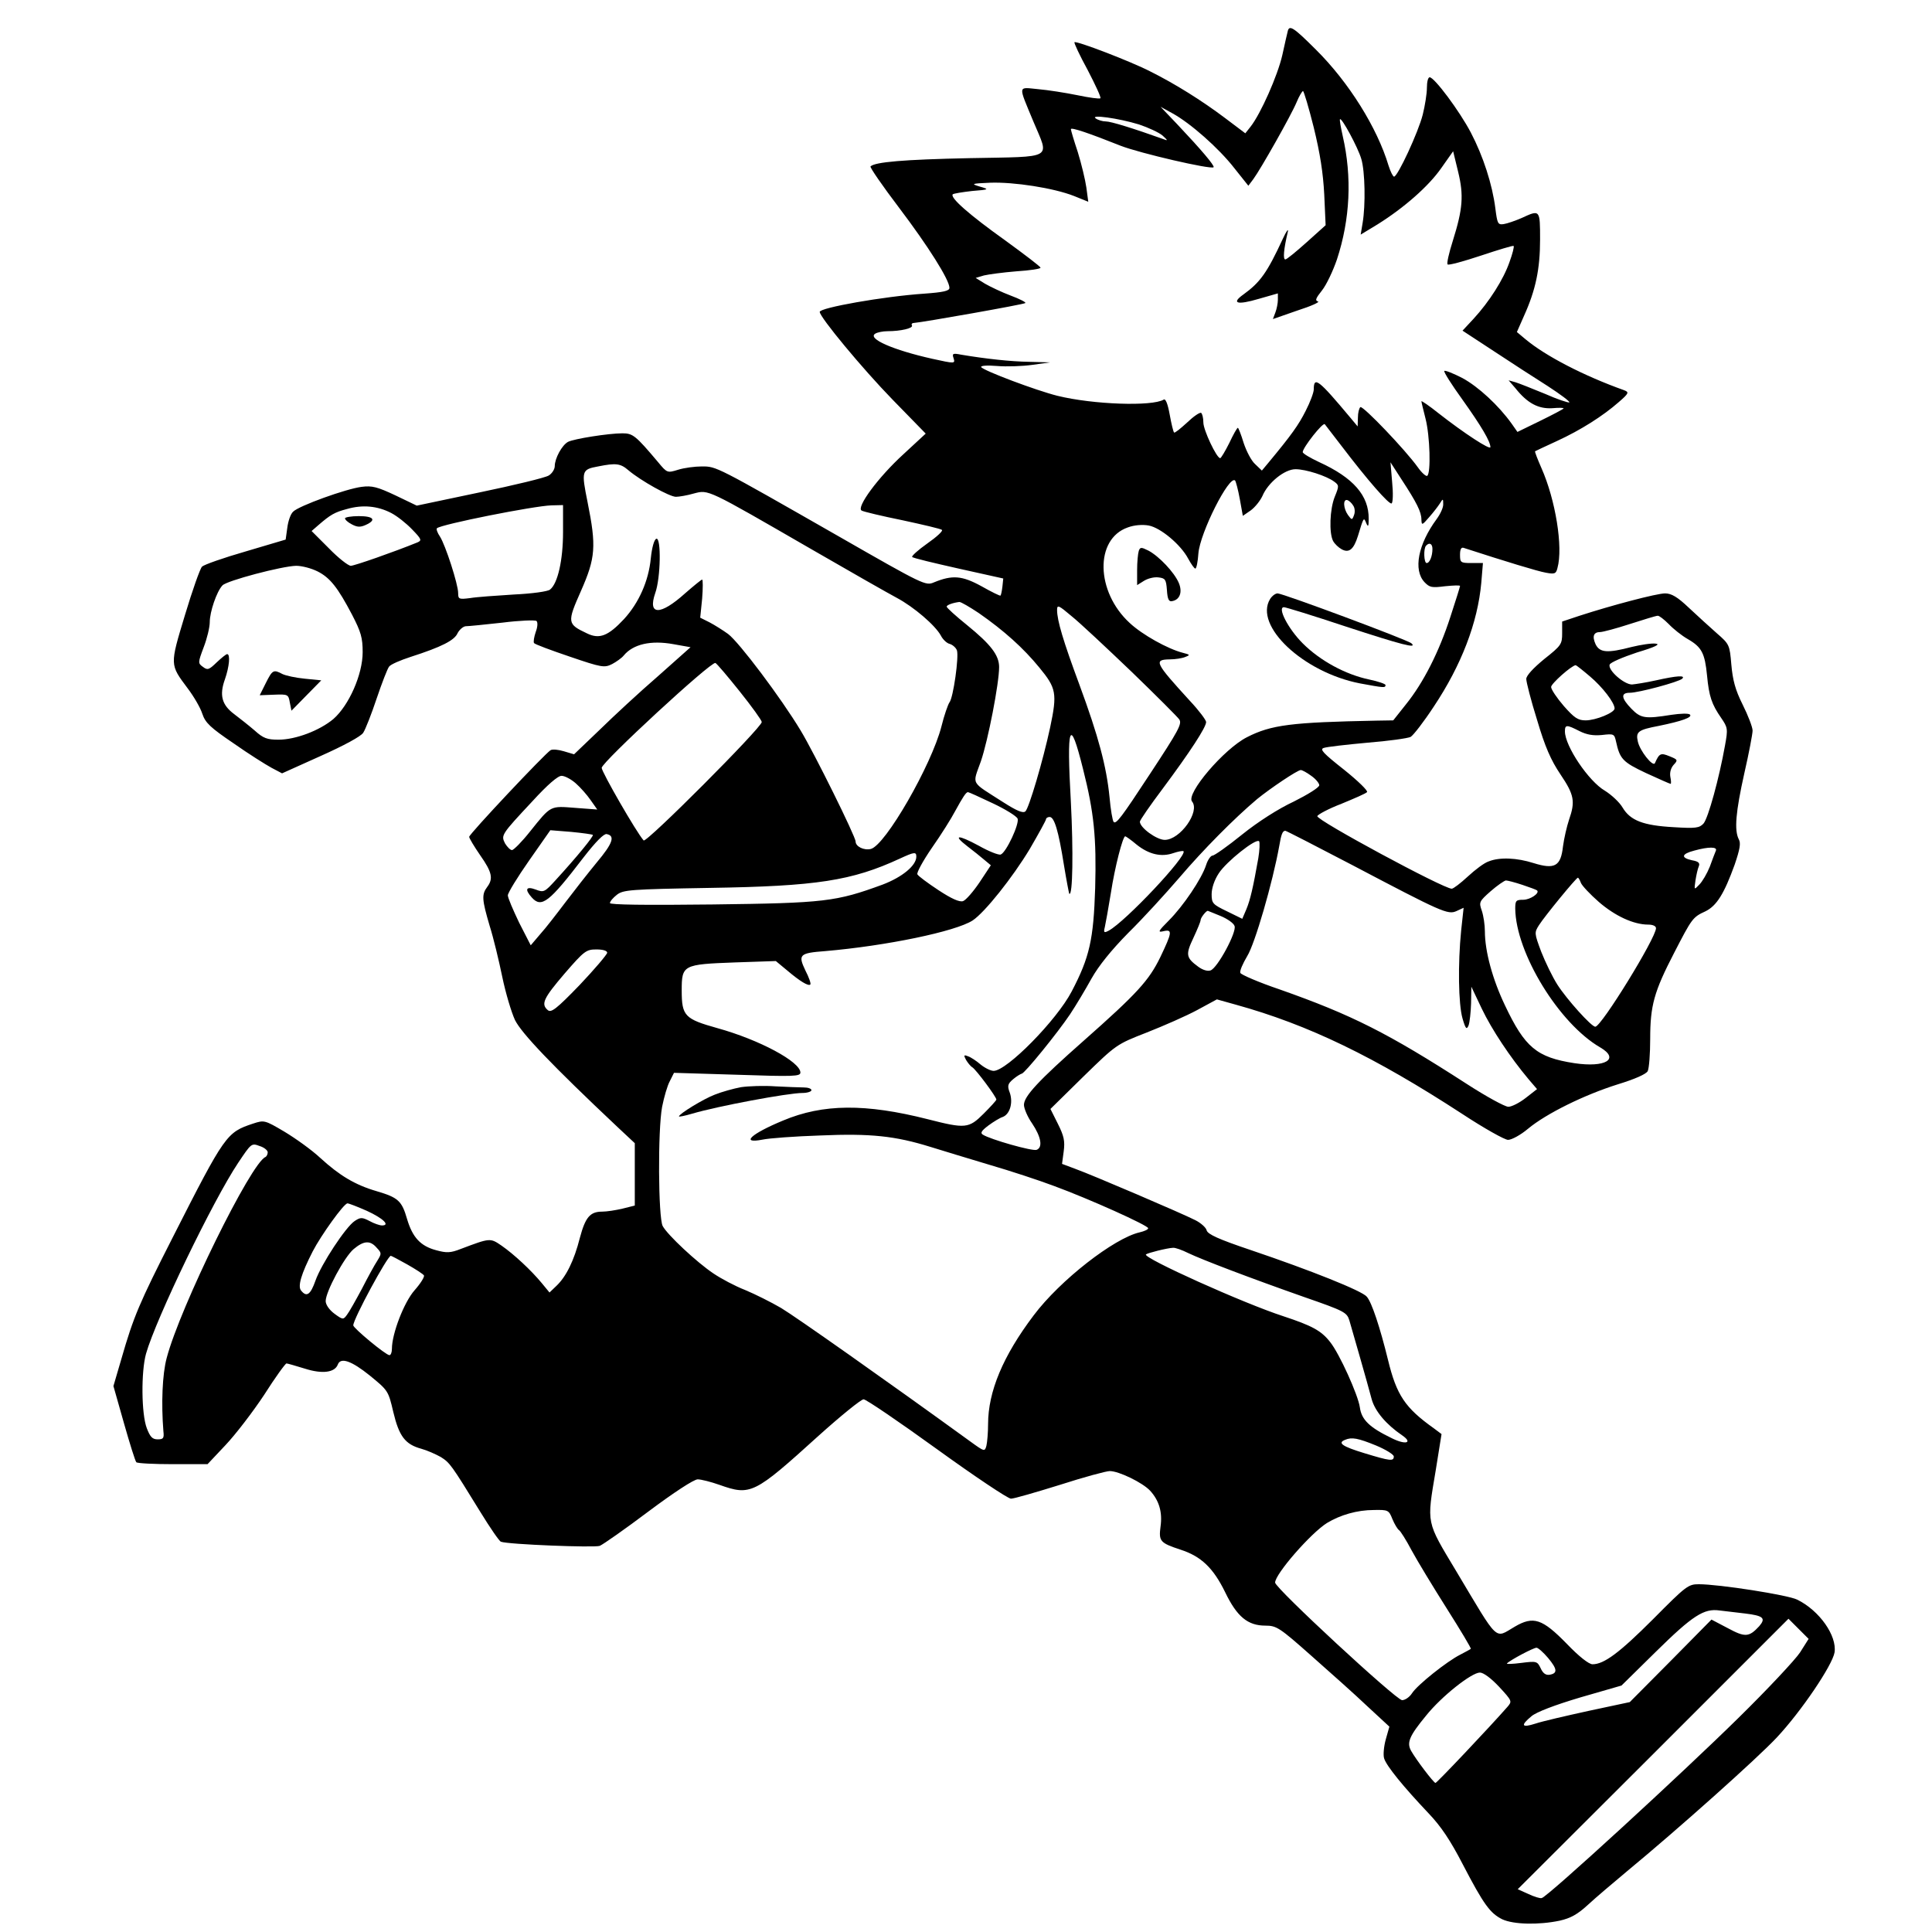 <?xml version="1.0" standalone="no"?>
<!DOCTYPE svg PUBLIC "-//W3C//DTD SVG 20010904//EN"
 "http://www.w3.org/TR/2001/REC-SVG-20010904/DTD/svg10.dtd">
<svg version="1.0" xmlns="http://www.w3.org/2000/svg"
 width="700pt" height="700pt" viewBox="0 0 700 700"
 preserveAspectRatio="xMidYMid meet">
<g transform="translate(0,700) scale(0.1,-0.1)"
fill="#000000" stroke="none">
<path d="M4666 6888 c-2 -7 -11 -47 -20 -88 -17 -74 -78 -212 -115 -259 l-19
-24 -73 55 c-85 64 -181 124 -271 169 -72 37 -268 112 -275 106 -2 -3 19 -48
48 -101 28 -54 49 -99 46 -102 -3 -3 -40 2 -83 11 -44 9 -108 19 -143 22 -74
7 -73 18 -17 -117 58 -139 80 -127 -231 -133 -240 -5 -343 -14 -359 -30 -3 -3
43 -70 103 -149 106 -140 183 -262 183 -291 0 -11 -22 -16 -92 -21 -147 -10
-378 -51 -378 -66 0 -19 154 -205 264 -318 l120 -123 -81 -75 c-91 -83 -172
-193 -151 -204 7 -4 74 -20 148 -35 74 -16 139 -31 143 -35 4 -4 -20 -26 -53
-49 -34 -24 -58 -46 -55 -49 3 -4 79 -22 168 -42 l162 -36 -3 -29 c-2 -17 -5
-31 -7 -33 -1 -2 -32 13 -69 34 -71 39 -106 41 -172 14 -30 -13 -37 -10 -344
166 -448 256 -444 254 -497 254 -25 0 -64 -5 -86 -12 -39 -12 -40 -12 -73 28
-81 96 -91 104 -129 104 -50 0 -176 -20 -197 -31 -22 -12 -48 -60 -48 -88 0
-11 -10 -27 -22 -34 -13 -8 -125 -35 -250 -61 l-228 -48 -77 37 c-66 31 -85
36 -123 31 -56 -7 -228 -69 -248 -90 -9 -8 -18 -34 -21 -58 l-6 -43 -145 -43
c-80 -23 -151 -48 -158 -55 -7 -7 -35 -86 -62 -176 -55 -182 -55 -178 10 -265
22 -29 46 -70 53 -92 11 -33 29 -50 113 -107 54 -38 116 -77 138 -89 l38 -20
140 63 c83 37 146 71 154 84 8 12 30 68 49 125 19 56 39 108 45 115 6 8 41 23
78 35 112 36 159 60 170 86 7 13 20 24 29 25 10 0 70 6 133 13 63 8 119 10
124 6 5 -5 4 -22 -3 -40 -6 -18 -9 -36 -6 -40 2 -4 61 -26 129 -49 117 -40
126 -41 154 -27 15 8 35 22 42 31 34 41 98 56 180 41 l62 -11 -118 -105 c-66
-57 -161 -145 -211 -194 l-93 -89 -37 11 c-20 6 -41 8 -48 4 -22 -14 -295
-304 -295 -314 0 -5 18 -35 40 -67 43 -61 48 -85 25 -115 -20 -27 -19 -45 9
-140 14 -44 34 -128 46 -186 12 -58 33 -128 46 -156 24 -48 132 -162 372 -388
l62 -58 0 -113 0 -113 -44 -11 c-25 -6 -58 -11 -74 -11 -44 0 -61 -20 -81 -95
-21 -83 -50 -141 -85 -174 l-25 -24 -28 34 c-38 46 -100 104 -146 136 -41 28
-41 28 -147 -12 -38 -15 -52 -15 -89 -5 -57 15 -86 46 -106 113 -19 66 -32 78
-110 101 -79 23 -135 57 -205 121 -31 29 -90 71 -130 95 -71 42 -73 42 -113
29 -96 -32 -101 -38 -292 -414 -120 -236 -141 -285 -185 -438 l-29 -99 38
-134 c21 -74 41 -138 45 -142 4 -4 64 -7 133 -7 l125 0 65 69 c36 38 99 120
140 182 40 63 77 114 81 114 4 0 34 -9 67 -19 63 -20 108 -14 119 15 10 27 49
14 116 -40 66 -54 67 -55 85 -132 21 -88 43 -117 101 -133 22 -6 53 -20 71
-30 33 -21 37 -26 144 -200 35 -57 68 -105 74 -107 27 -10 338 -22 358 -15 12
5 92 61 177 125 91 68 164 116 178 116 12 0 48 -9 79 -20 113 -40 125 -34 359
178 80 72 154 132 163 132 9 0 128 -81 265 -180 137 -99 258 -180 269 -180 11
0 90 23 177 50 87 28 168 50 181 50 33 0 119 -42 146 -71 33 -36 45 -78 38
-129 -7 -54 -3 -60 73 -85 74 -24 118 -66 161 -154 43 -89 82 -121 146 -121
40 0 51 -7 166 -109 68 -60 160 -142 203 -183 l80 -74 -13 -46 c-7 -25 -10
-57 -6 -69 8 -27 70 -103 161 -199 45 -47 79 -98 124 -185 76 -146 99 -177
143 -199 41 -19 132 -21 208 -5 40 9 65 23 103 58 28 26 92 80 141 121 183
151 472 409 543 485 88 94 201 261 209 308 9 60 -54 151 -135 191 -33 17 -283
56 -357 56 -38 0 -46 -6 -165 -126 -122 -122 -178 -164 -220 -164 -13 0 -49
28 -93 74 -89 91 -121 102 -189 62 -74 -43 -55 -61 -211 200 -111 185 -108
170 -75 367 l21 131 -28 21 c-104 74 -135 120 -166 248 -29 118 -59 209 -77
229 -17 21 -205 96 -421 169 -116 39 -155 57 -159 71 -2 10 -21 27 -41 37 -49
25 -374 164 -435 186 l-48 18 6 45 c5 38 1 56 -21 100 l-27 54 119 117 c120
117 120 117 230 160 61 24 143 60 182 81 l72 39 68 -19 c264 -73 503 -189 821
-396 79 -52 154 -94 166 -94 13 0 46 18 72 40 66 55 204 123 325 161 62 19
103 37 109 48 5 10 9 63 9 117 0 121 14 171 87 312 64 124 67 129 113 150 41
20 68 64 106 169 19 56 23 78 15 92 -17 33 -11 100 20 239 17 74 30 143 30
155 0 12 -16 54 -36 94 -27 54 -36 89 -41 145 -6 71 -7 74 -52 113 -25 22 -71
64 -102 93 -41 39 -63 52 -86 52 -30 0 -193 -43 -310 -81 l-63 -21 0 -42 c0
-40 -3 -45 -65 -94 -40 -33 -65 -60 -65 -72 0 -11 17 -78 39 -148 29 -98 50
-146 85 -198 50 -74 54 -98 31 -164 -8 -24 -18 -67 -22 -97 -8 -72 -30 -84
-107 -60 -60 19 -122 22 -162 6 -16 -5 -49 -30 -76 -55 -26 -24 -52 -44 -58
-44 -30 0 -492 249 -487 263 2 6 41 27 88 45 46 19 88 37 92 42 5 4 -33 41
-83 81 -76 60 -89 74 -74 79 11 4 82 12 158 19 76 6 147 16 157 21 10 6 48 55
84 110 100 150 159 304 172 448 l6 72 -42 0 c-39 0 -41 2 -41 30 0 19 4 28 13
25 154 -50 269 -85 298 -90 32 -6 37 -4 42 17 21 75 -7 247 -58 362 -14 32
-25 60 -23 61 2 1 37 18 79 37 87 40 167 91 224 141 37 32 38 36 20 43 -146
52 -285 124 -358 185 l-31 26 26 59 c42 93 58 169 58 276 0 109 0 109 -67 78
-23 -10 -52 -20 -65 -22 -21 -3 -23 2 -30 57 -11 87 -44 189 -89 275 -41 78
-132 200 -149 200 -6 0 -10 -17 -10 -38 0 -21 -7 -65 -15 -97 -16 -64 -91
-225 -104 -225 -4 0 -13 18 -20 40 -41 137 -144 302 -263 420 -81 81 -96 90
-102 68z m94 -350 c23 -94 34 -165 38 -243 l5 -111 -69 -62 c-38 -34 -72 -62
-77 -62 -9 0 -6 37 9 100 3 14 -5 3 -18 -25 -57 -123 -82 -158 -143 -202 -45
-32 -23 -39 55 -16 l70 20 0 -23 c0 -12 -4 -33 -9 -46 l-9 -24 89 31 c50 16
83 31 74 33 -11 3 -8 11 15 40 16 20 40 71 54 112 48 146 55 299 21 447 -7 32
-12 59 -10 61 6 7 65 -102 77 -143 14 -45 16 -169 5 -233 l-7 -42 61 37 c96
60 185 138 231 204 l43 61 18 -74 c21 -86 17 -135 -19 -250 -14 -44 -23 -83
-19 -86 3 -4 58 11 121 32 63 21 116 37 118 35 3 -2 -4 -29 -15 -59 -22 -63
-73 -143 -130 -205 l-40 -43 113 -74 c62 -41 150 -98 196 -127 46 -30 81 -56
78 -59 -3 -2 -43 11 -88 31 -46 19 -94 38 -107 42 l-25 7 25 -29 c43 -54 83
-75 133 -72 24 2 43 2 41 -1 -2 -3 -40 -23 -85 -45 l-82 -40 -21 30 c-48 67
-121 134 -178 165 -33 17 -63 29 -66 26 -3 -3 26 -49 65 -103 70 -98 102 -153
102 -173 0 -12 -95 50 -187 122 -35 28 -63 47 -63 44 0 -3 7 -31 15 -63 16
-62 20 -198 6 -207 -4 -3 -20 11 -34 31 -45 63 -198 223 -208 218 -5 -4 -9
-21 -9 -38 l-1 -32 -25 30 c-117 140 -134 153 -134 104 0 -11 -13 -46 -29 -77
-26 -52 -52 -88 -134 -187 l-25 -30 -24 23 c-14 12 -32 47 -42 77 -9 30 -19
55 -21 55 -3 0 -17 -25 -31 -55 -15 -30 -30 -55 -33 -55 -13 0 -61 102 -61
129 0 17 -4 32 -8 35 -5 3 -28 -13 -51 -35 -24 -22 -45 -39 -47 -36 -3 2 -10
32 -16 65 -7 39 -15 59 -22 54 -42 -25 -255 -18 -385 14 -76 19 -268 91 -276
104 -3 5 21 7 57 4 35 -3 92 -1 128 4 l65 9 -75 2 c-68 1 -159 11 -248 26 -30
6 -33 4 -27 -13 6 -20 5 -20 -77 -2 -143 32 -236 73 -207 91 8 5 28 9 45 9 48
0 94 11 88 21 -3 5 1 9 8 9 30 2 398 67 403 72 3 3 -21 15 -53 27 -32 12 -74
32 -93 43 l-34 21 30 9 c17 4 69 11 118 15 48 3 87 9 87 13 0 4 -58 48 -128
99 -129 92 -201 155 -190 167 4 3 35 8 70 12 63 5 63 6 28 16 -33 10 -31 11
38 14 86 3 229 -19 303 -48 l52 -21 -7 52 c-4 28 -18 86 -31 128 -14 42 -25
79 -25 83 0 8 67 -15 180 -60 69 -27 328 -87 337 -78 5 5 -45 64 -131 155
l-61 64 42 -23 c66 -36 169 -127 225 -199 l51 -64 18 24 c26 35 137 231 157
279 9 22 20 40 23 40 3 0 21 -60 39 -132z m-633 11 c33 -11 72 -29 85 -40 20
-18 20 -20 3 -13 -109 39 -190 64 -208 64 -12 0 -29 5 -37 11 -22 15 82 1 157
-22z m733 -1164 c95 -125 173 -214 182 -209 5 3 6 38 2 77 l-6 72 40 -62 c55
-84 72 -118 72 -145 1 -22 2 -22 28 8 15 17 32 39 39 50 11 18 12 18 12 -2 1
-12 -10 -36 -24 -55 -67 -91 -85 -184 -44 -228 19 -20 27 -21 75 -15 30 3 54
4 54 1 0 -3 -16 -54 -35 -112 -41 -127 -98 -239 -161 -317 l-46 -58 -61 -1
c-308 -6 -381 -15 -469 -60 -83 -42 -222 -205 -199 -233 30 -36 -43 -139 -99
-139 -29 0 -90 44 -90 66 0 5 37 59 83 120 99 133 157 222 157 241 0 7 -26 42
-59 77 -126 138 -132 149 -73 150 20 0 46 4 57 9 18 7 17 8 -10 15 -54 14
-146 65 -192 108 -123 113 -127 304 -7 346 24 9 54 11 76 7 43 -8 116 -69 143
-120 11 -20 22 -36 26 -36 4 0 9 25 11 55 6 75 112 285 133 264 3 -4 11 -34
17 -67 l11 -61 29 20 c16 12 34 35 42 52 20 48 80 97 120 97 37 0 112 -24 140
-45 18 -13 18 -16 2 -55 -18 -45 -21 -131 -6 -160 6 -11 20 -24 31 -30 27 -15
44 0 59 48 21 69 21 69 30 47 7 -16 9 -13 9 15 1 84 -55 149 -180 206 -32 15
-59 31 -59 36 0 16 73 109 80 101 3 -4 30 -39 60 -78z m-2583 -89 c45 -38 149
-96 172 -96 11 0 41 5 65 12 54 14 45 18 426 -202 140 -81 279 -160 309 -176
62 -33 140 -100 160 -137 7 -14 22 -28 32 -30 10 -3 22 -13 26 -23 8 -22 -13
-172 -27 -189 -5 -7 -19 -46 -29 -87 -36 -140 -203 -431 -256 -444 -25 -6 -55
9 -55 27 0 18 -150 321 -199 402 -71 118 -223 320 -263 350 -18 13 -48 32 -67
42 l-34 17 7 69 c3 38 3 69 0 69 -3 0 -31 -23 -62 -50 -90 -81 -136 -80 -108
1 20 55 22 203 4 197 -8 -3 -16 -32 -20 -71 -8 -82 -43 -161 -97 -220 -57 -61
-89 -74 -134 -52 -72 34 -73 39 -22 154 53 120 56 162 24 321 -23 114 -22 119
38 130 65 13 81 11 110 -14z m2626 -128 c6 -8 7 -24 3 -34 -7 -19 -8 -19 -22
0 -17 24 -19 59 -2 54 6 -2 16 -11 21 -20z m-3485 -27 c21 -11 54 -37 75 -59
34 -35 36 -40 20 -47 -86 -35 -229 -85 -242 -85 -9 0 -45 28 -79 63 l-63 63
23 20 c45 39 60 48 106 60 56 16 110 11 160 -15z m622 -69 c0 -101 -19 -186
-47 -208 -7 -7 -66 -15 -131 -18 -64 -4 -136 -9 -159 -13 -40 -5 -43 -4 -43
18 0 32 -46 174 -66 205 -9 13 -14 27 -11 30 14 14 351 81 415 83 l42 1 0 -98z
m3150 -61 c0 -26 -10 -51 -21 -51 -10 0 -12 53 -2 63 12 13 23 7 23 -12z
m-4040 -81 c46 -23 74 -59 126 -158 32 -62 38 -83 38 -135 0 -81 -50 -193
-106 -242 -50 -42 -137 -75 -199 -75 -41 0 -55 5 -86 33 -21 18 -55 45 -75 60
-44 33 -54 68 -33 126 16 46 20 91 8 91 -4 0 -21 -14 -38 -30 -28 -27 -33 -29
-50 -16 -18 13 -18 15 3 71 12 31 22 72 22 91 0 37 25 111 46 133 15 17 216
70 267 71 21 0 55 -9 77 -20z m2396 -151 c92 -64 162 -127 220 -198 61 -74 65
-93 39 -216 -26 -121 -77 -294 -90 -305 -9 -7 -31 2 -81 34 -120 77 -111 60
-80 148 26 76 66 282 66 341 0 43 -30 82 -116 152 -41 33 -74 63 -74 67 0 6
22 14 46 17 6 0 37 -18 70 -40z m554 -213 c91 -88 169 -166 173 -173 10 -16
-3 -40 -107 -198 -103 -157 -122 -182 -131 -173 -4 4 -11 45 -15 90 -11 111
-40 220 -109 407 -59 159 -81 233 -81 271 0 20 6 17 52 -22 29 -23 127 -115
218 -202z m1946 173 c16 -17 47 -42 70 -55 50 -29 61 -51 69 -132 7 -75 17
-104 51 -153 24 -35 25 -40 14 -100 -21 -118 -61 -264 -78 -283 -15 -16 -28
-18 -108 -13 -110 6 -157 24 -185 71 -11 19 -40 46 -64 61 -59 34 -145 162
-145 215 0 25 6 25 53 1 26 -13 49 -17 81 -14 43 5 45 4 51 -23 14 -64 24 -75
109 -115 46 -21 86 -39 89 -39 2 0 2 11 -1 25 -3 16 2 33 12 44 16 17 15 19
-15 31 -32 13 -37 11 -53 -25 -7 -15 -55 45 -62 79 -8 35 2 42 76 56 83 17
123 31 113 41 -5 5 -34 4 -68 -1 -94 -15 -110 -13 -144 22 -37 38 -40 58 -6
58 32 0 177 39 190 51 13 13 -19 11 -95 -6 -36 -8 -75 -14 -87 -15 -29 0 -88
52 -81 72 3 8 48 27 99 44 67 20 86 30 68 32 -15 2 -54 -4 -87 -12 -88 -23
-116 -21 -131 10 -13 29 -7 44 17 44 9 0 58 13 107 29 50 16 95 30 101 30 5 1
23 -13 40 -30z m-3366 -244 c44 -55 80 -105 80 -111 0 -20 -419 -440 -428
-429 -26 29 -152 248 -152 263 1 21 395 385 412 380 5 -2 44 -48 88 -103z
m3081 54 c45 -38 89 -95 89 -116 0 -15 -68 -43 -105 -43 -28 0 -41 9 -79 52
-25 29 -46 60 -46 69 0 12 73 77 89 79 2 0 25 -18 52 -41z m-1837 -335 c40
-158 49 -249 44 -432 -6 -186 -20 -250 -85 -374 -54 -104 -235 -288 -283 -288
-10 0 -31 10 -47 23 -15 13 -36 27 -46 30 -15 6 -16 4 -7 -13 6 -10 16 -23 23
-27 14 -9 87 -107 87 -117 0 -3 -21 -26 -46 -51 -54 -54 -66 -55 -203 -20
-225 57 -379 56 -524 -5 -116 -48 -156 -85 -74 -69 23 5 117 12 209 15 183 8
272 -2 398 -41 41 -13 138 -42 214 -65 76 -22 182 -57 235 -77 128 -47 341
-143 341 -153 0 -5 -14 -11 -31 -15 -92 -21 -288 -173 -384 -301 -111 -147
-165 -276 -165 -394 0 -30 -3 -65 -6 -78 -6 -22 -7 -22 -58 15 -302 219 -634
453 -686 484 -36 21 -94 50 -130 65 -36 14 -87 41 -115 60 -60 40 -167 140
-184 172 -16 31 -18 347 -2 432 7 35 19 77 28 93 l15 30 229 -7 c205 -7 229
-6 229 8 0 39 -149 119 -301 161 -118 33 -129 44 -129 136 0 93 4 95 193 102
l148 5 41 -34 c46 -39 77 -58 84 -51 3 3 -5 26 -18 51 -27 57 -22 63 72 70
221 19 472 71 534 111 44 29 145 156 207 259 32 55 59 104 59 108 0 4 6 8 13
8 17 0 32 -49 52 -175 9 -55 18 -101 19 -103 13 -12 15 158 6 331 -16 283 -4
314 44 121z m827 -25 c16 -11 29 -27 29 -34 0 -8 -42 -34 -92 -59 -56 -26
-131 -74 -188 -120 -52 -42 -100 -76 -107 -76 -6 0 -17 -15 -23 -34 -16 -50
-83 -149 -135 -201 -39 -39 -41 -44 -20 -39 34 8 32 -4 -11 -94 -41 -84 -82
-130 -279 -304 -162 -143 -215 -200 -215 -231 0 -13 13 -44 30 -68 32 -48 39
-86 16 -95 -15 -6 -169 38 -195 55 -10 6 -5 14 20 33 19 14 42 28 52 31 26 10
38 51 26 87 -10 26 -8 33 12 50 13 11 27 19 31 20 10 0 130 148 175 215 22 33
57 92 78 130 26 46 71 102 133 165 53 52 135 142 185 200 86 101 199 215 282
285 48 39 146 105 158 105 5 0 22 -9 38 -21z m-2665 -27 c17 -15 41 -42 54
-61 l24 -34 -80 6 c-91 7 -87 10 -163 -85 -30 -38 -60 -68 -66 -68 -6 0 -17
11 -25 24 -15 30 -15 31 100 154 53 58 92 92 105 91 11 0 34 -12 51 -27z
m1510 -72 c47 -22 87 -47 91 -56 7 -19 -41 -122 -61 -130 -7 -3 -43 11 -80 32
-76 41 -96 40 -40 -3 20 -15 47 -37 60 -48 l24 -20 -41 -62 c-23 -34 -50 -65
-60 -68 -13 -4 -42 9 -89 40 -38 25 -73 51 -76 57 -4 5 20 49 53 97 33 47 70
106 83 131 28 51 40 70 47 70 3 0 43 -18 89 -40z m-1448 -115 c4 -4 -58 -80
-135 -164 -40 -44 -43 -45 -72 -34 -35 13 -41 1 -14 -29 35 -39 63 -17 187
145 45 58 74 87 84 85 32 -6 22 -34 -36 -103 -32 -39 -83 -104 -114 -145 -31
-41 -71 -93 -91 -115 l-34 -40 -42 82 c-22 46 -41 90 -41 99 0 9 35 66 77 126
l77 110 75 -6 c42 -4 77 -9 79 -11z m2751 -109 c325 -171 347 -181 378 -167
l26 12 -9 -83 c-12 -120 -10 -266 5 -318 11 -38 15 -42 22 -25 4 11 8 47 9 80
l1 60 38 -80 c36 -75 102 -175 170 -256 l30 -35 -41 -32 c-23 -18 -51 -32 -63
-32 -12 0 -80 37 -151 83 -285 184 -416 250 -677 342 -77 26 -141 54 -143 60
-3 7 9 34 25 61 28 45 92 266 116 399 7 42 12 55 22 55 3 0 112 -56 242 -124z
m-781 74 c45 -36 90 -46 133 -31 18 6 34 9 37 7 15 -16 -210 -255 -271 -288
-17 -9 -19 -7 -14 13 3 13 13 69 22 124 14 92 43 205 52 205 2 0 21 -13 41
-30z m441 -50 c-19 -107 -29 -150 -43 -184 l-15 -35 -55 27 c-52 25 -56 29
-56 62 0 22 10 52 26 76 27 42 135 128 146 116 3 -4 2 -32 -3 -62z m1658 28
c-3 -7 -13 -33 -22 -58 -10 -25 -27 -54 -38 -65 -19 -20 -19 -20 -14 15 3 19
8 42 12 51 5 12 -1 18 -24 22 -42 9 -39 23 7 35 54 15 85 14 79 0z m-2897 -22
c0 -32 -51 -74 -122 -101 -169 -62 -210 -67 -615 -72 -250 -3 -373 -1 -373 5
0 6 11 19 25 30 23 18 47 20 337 25 387 6 515 26 688 106 54 25 60 25 60 7z
m2408 -95 c4 -10 33 -41 65 -69 59 -51 126 -82 179 -82 16 0 28 -5 28 -13 0
-35 -198 -357 -220 -357 -14 0 -103 99 -137 152 -18 28 -44 82 -59 120 -25 67
-25 69 -8 96 21 33 135 172 141 172 2 0 7 -8 11 -19z m-212 -7 c27 -9 51 -18
53 -20 11 -10 -25 -34 -50 -34 -26 0 -29 -3 -29 -32 2 -161 159 -417 308 -503
72 -42 19 -74 -94 -57 -136 21 -179 57 -251 209 -45 94 -73 196 -73 269 0 23
-5 56 -11 74 -11 31 -10 34 32 71 24 21 49 38 55 39 6 0 33 -7 60 -16z m-1093
-113 c24 -10 47 -26 50 -36 9 -21 -62 -153 -87 -161 -11 -4 -29 2 -44 13 -45
33 -47 44 -18 105 14 30 26 59 26 64 0 9 20 34 26 34 1 0 22 -9 47 -19z
m-2223 -133 c-1 -7 -46 -60 -100 -117 -84 -87 -103 -101 -115 -91 -26 22 -16
43 61 133 71 82 78 87 115 87 25 0 39 -5 39 -12z m-1230 -723 c0 -7 -4 -15 -8
-17 -52 -20 -310 -545 -358 -728 -16 -59 -20 -166 -12 -265 3 -26 0 -30 -21
-30 -19 0 -27 9 -39 40 -20 52 -21 205 -3 270 36 127 243 556 334 692 47 70
48 72 77 61 17 -5 30 -16 30 -23z m359 -212 c59 -27 86 -53 55 -53 -8 0 -29 7
-45 16 -27 14 -33 14 -54 0 -32 -21 -121 -156 -142 -216 -18 -51 -32 -61 -52
-36 -13 15 0 60 42 142 30 58 113 174 126 174 5 0 36 -12 70 -27z m36 -134
c18 -19 18 -21 2 -47 -10 -15 -35 -61 -56 -102 -22 -41 -46 -84 -54 -94 -13
-18 -15 -18 -45 4 -19 14 -32 33 -32 46 0 34 68 160 101 188 37 31 60 33 84 5z
m2940 -19 c50 -24 223 -90 422 -160 144 -50 153 -55 162 -84 11 -38 65 -225
81 -286 12 -43 52 -91 111 -131 39 -27 12 -35 -38 -10 -81 39 -110 67 -116
112 -6 44 -74 195 -108 237 -32 41 -66 59 -169 93 -145 47 -511 212 -498 224
5 5 76 23 98 24 8 1 33 -8 55 -19z m-2830 -41 c30 -17 58 -35 61 -40 3 -5 -12
-29 -34 -54 -38 -43 -82 -157 -82 -212 0 -13 -4 -23 -9 -23 -13 0 -131 98
-131 108 0 23 124 252 136 252 2 0 29 -14 59 -31z m3510 -656 c36 -15 65 -33
65 -40 0 -18 -12 -17 -107 12 -79 24 -98 37 -70 48 25 11 48 6 112 -20z m60
-267 c8 -19 19 -37 24 -40 5 -3 26 -36 46 -74 20 -37 77 -131 127 -210 50 -79
89 -144 87 -146 -2 -2 -19 -11 -38 -21 -48 -24 -156 -110 -175 -140 -9 -14
-25 -25 -36 -25 -21 0 -460 406 -460 426 0 31 129 179 188 216 48 29 109 47
170 47 51 1 54 0 67 -33z m1278 -342 c66 -8 76 -17 51 -46 -37 -40 -51 -41
-114 -7 l-59 31 -148 -150 -148 -149 -150 -32 c-82 -18 -169 -38 -192 -46 -50
-16 -55 -7 -14 27 18 15 83 40 177 68 l149 43 125 123 c133 131 174 157 230
149 19 -2 61 -7 93 -11z m199 -141 c-17 -26 -118 -134 -224 -238 -201 -198
-691 -648 -712 -652 -6 -2 -28 5 -49 15 l-38 17 491 490 490 490 37 -37 36
-36 -31 -49z m-913 -20 c34 -41 35 -56 5 -61 -14 -2 -24 6 -32 24 -12 25 -15
26 -70 19 -31 -4 -55 -5 -52 -2 11 12 96 57 107 57 6 0 25 -17 42 -37z m-177
-105 c47 -51 47 -52 30 -72 -64 -73 -256 -276 -261 -276 -7 1 -70 84 -88 116
-17 30 -7 54 54 128 56 70 165 156 195 156 13 0 41 -21 70 -52z"/>
<path d="M4126 5004 c-3 -9 -6 -40 -6 -70 l0 -54 24 15 c14 9 37 15 53 13 25
-3 28 -7 31 -46 2 -33 7 -43 19 -40 28 5 38 33 24 66 -16 38 -72 97 -110 117
-26 13 -30 13 -35 -1z"/>
<path d="M4602 4830 c-60 -97 120 -266 325 -306 87 -16 93 -17 93 -6 0 4 -26
13 -59 20 -86 18 -178 68 -241 131 -53 53 -93 131 -68 131 6 0 107 -31 224
-70 205 -67 260 -81 238 -61 -12 12 -466 181 -485 181 -8 0 -20 -9 -27 -20z"/>
<path d="M1250 5122 c0 -5 11 -15 25 -22 19 -10 30 -11 50 -2 40 18 29 32 -25
32 -27 0 -50 -4 -50 -8z"/>
<path d="M963 4525 l-22 -44 52 2 c50 2 52 1 57 -28 l6 -30 54 55 54 55 -60 6
c-32 3 -69 11 -81 17 -32 17 -36 15 -60 -33z"/>
<path d="M2685 3061 c-27 -5 -70 -17 -95 -27 -42 -16 -130 -70 -130 -79 0 -2
21 2 48 10 91 27 347 75 400 75 17 0 32 5 32 10 0 6 -13 10 -28 10 -16 0 -62
2 -103 4 -41 3 -96 1 -124 -3z"/>
</g>
</svg>
